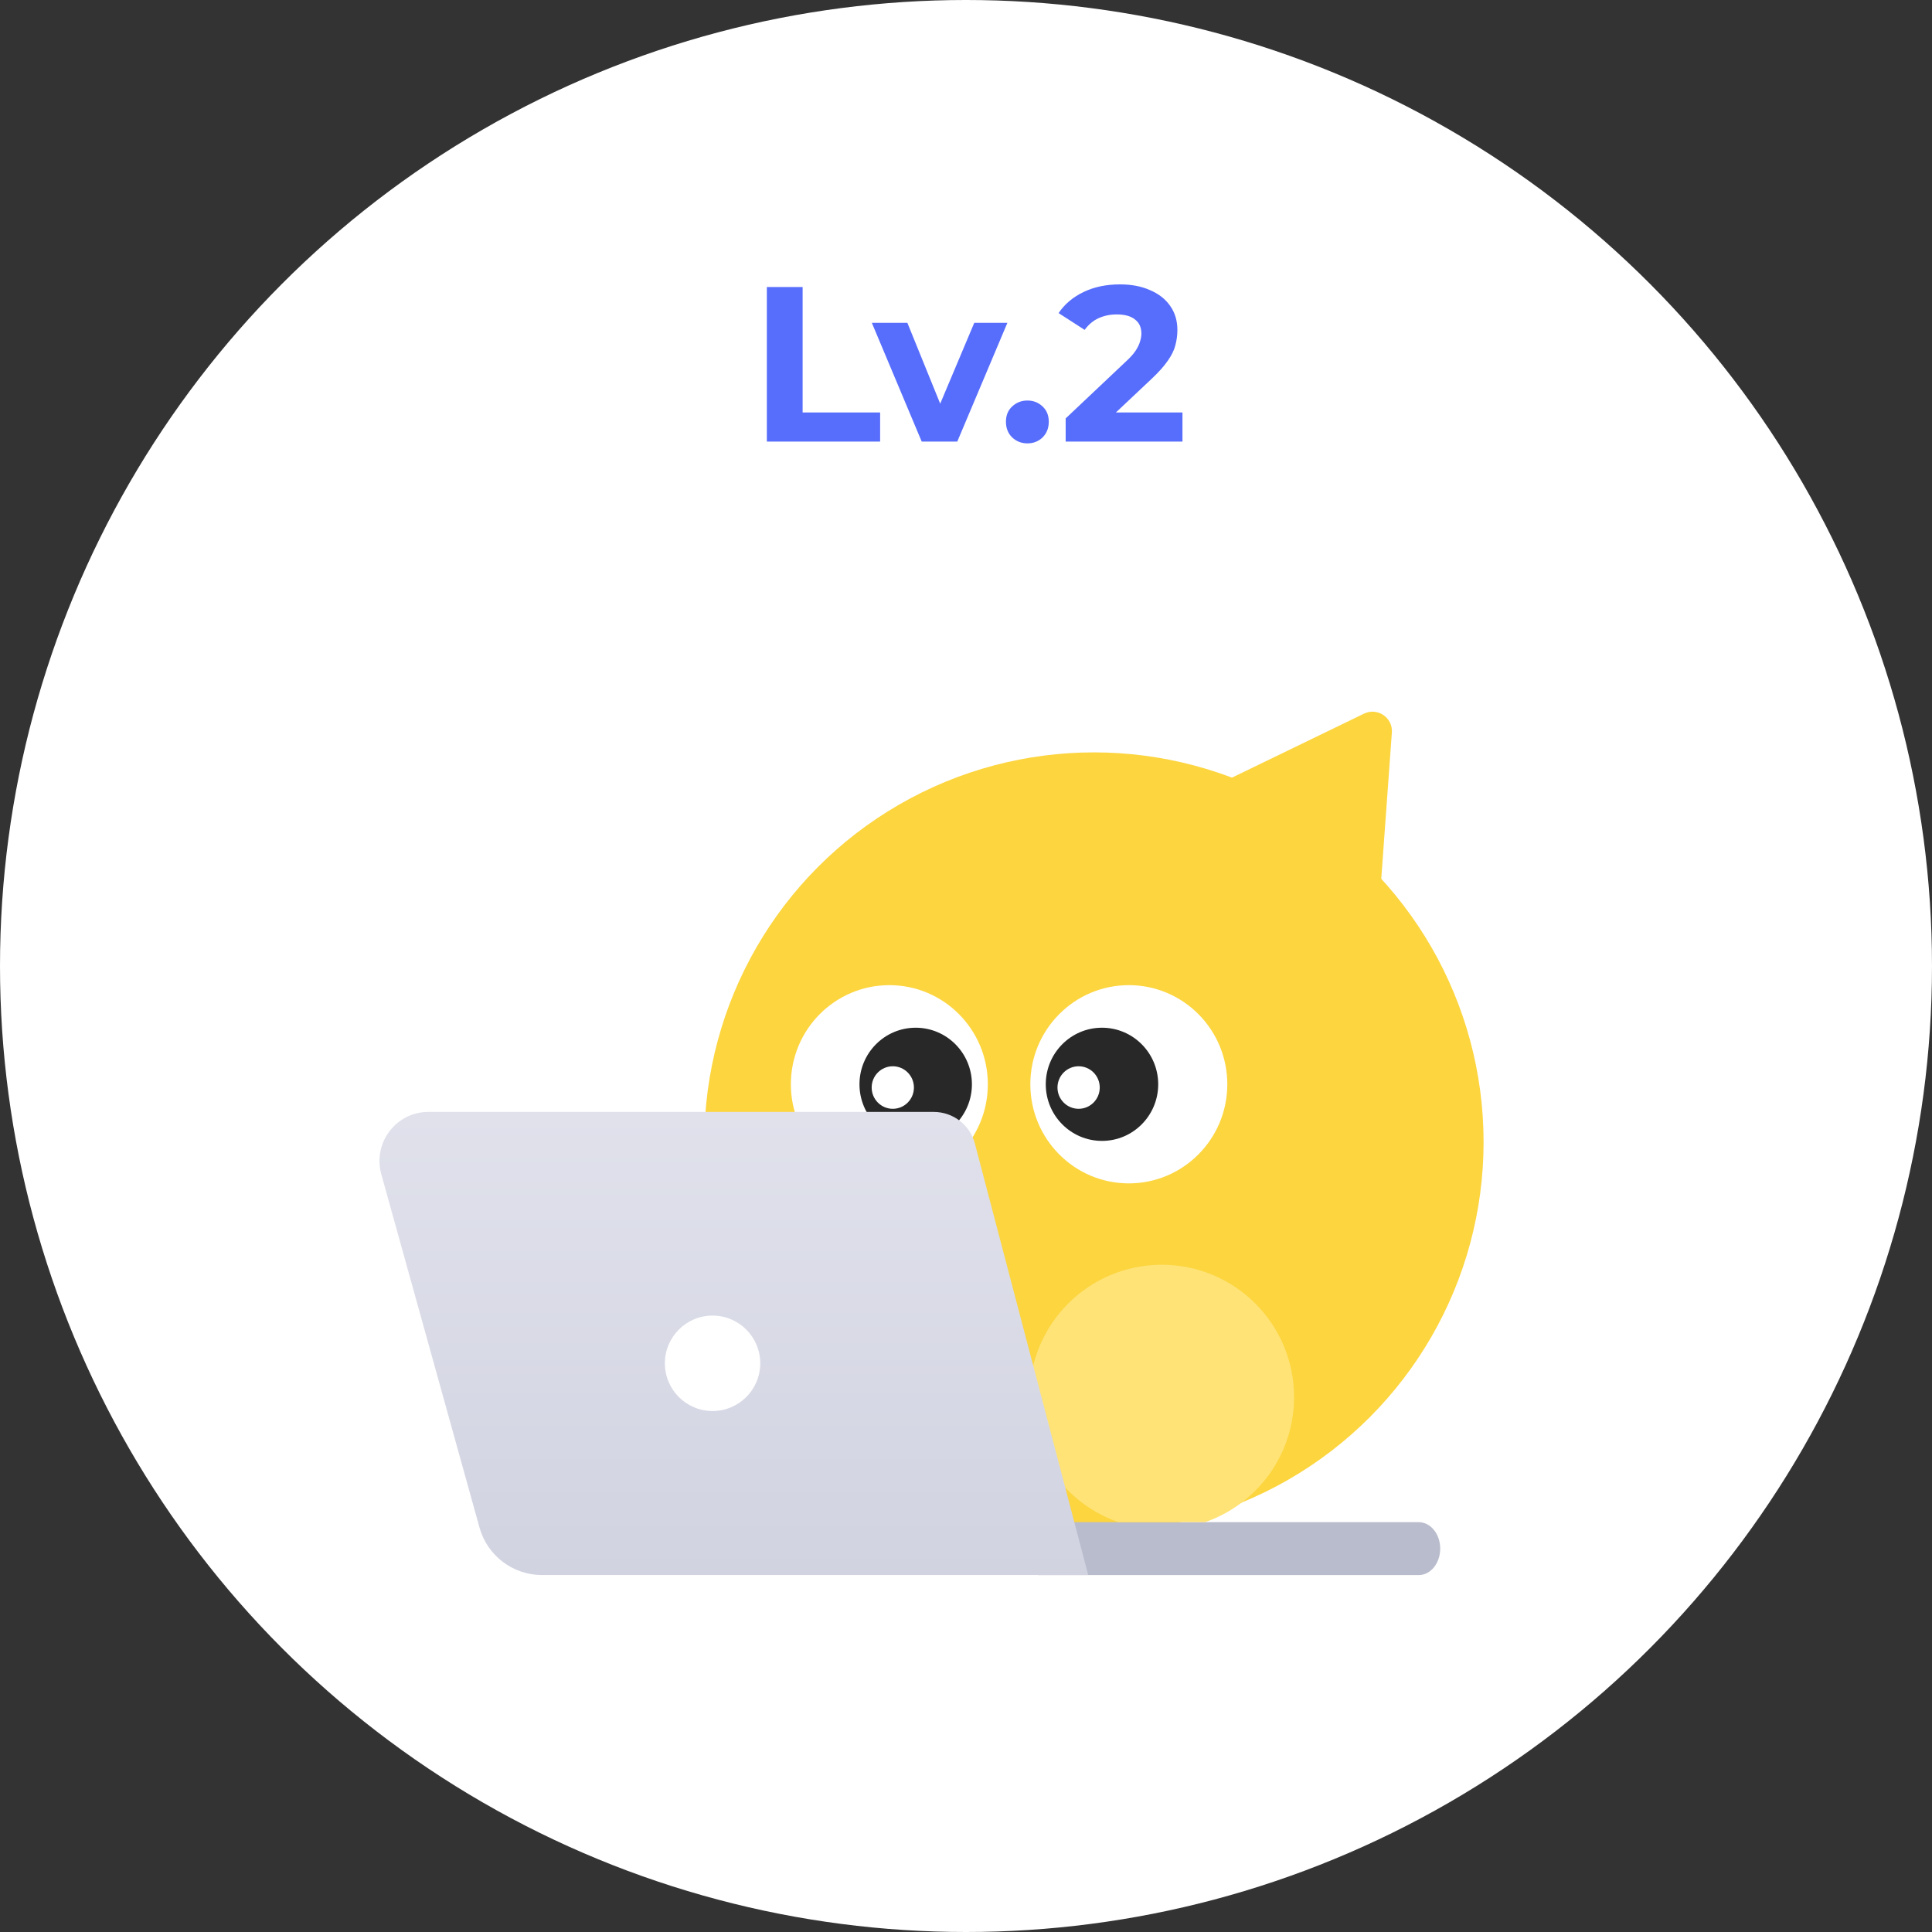 <svg width="160" height="160" viewBox="0 0 160 160" fill="none" xmlns="http://www.w3.org/2000/svg">
<rect x="0" y="0" width="160" height="160" fill="#333333" stroke="none"/>
<circle cx="80" cy="80" r="80" fill="white"/>
<path d="M63.507 36.571V23.771H66.47V34.158H72.888V36.571H63.507ZM76.333 36.571L72.201 26.734H75.144L78.582 35.2H77.119L80.685 26.734H83.428L79.277 36.571H76.333ZM85.082 36.718C84.594 36.718 84.173 36.553 83.82 36.224C83.478 35.883 83.308 35.45 83.308 34.926C83.308 34.401 83.478 33.981 83.82 33.664C84.173 33.335 84.594 33.17 85.082 33.17C85.581 33.17 86.002 33.335 86.343 33.664C86.685 33.981 86.855 34.401 86.855 34.926C86.855 35.45 86.685 35.883 86.343 36.224C86.002 36.553 85.581 36.718 85.082 36.718ZM88.254 36.571V34.651L93.191 29.988C93.581 29.635 93.868 29.318 94.05 29.038C94.233 28.757 94.355 28.501 94.416 28.27C94.489 28.038 94.526 27.825 94.526 27.63C94.526 27.118 94.349 26.727 93.996 26.459C93.654 26.179 93.148 26.039 92.478 26.039C91.941 26.039 91.442 26.142 90.978 26.35C90.527 26.557 90.143 26.88 89.826 27.319L87.669 25.929C88.156 25.198 88.839 24.619 89.717 24.192C90.594 23.765 91.606 23.552 92.752 23.552C93.703 23.552 94.532 23.71 95.239 24.027C95.958 24.332 96.513 24.765 96.903 25.326C97.305 25.886 97.506 26.557 97.506 27.337C97.506 27.752 97.451 28.166 97.342 28.58C97.244 28.983 97.037 29.409 96.72 29.86C96.415 30.311 95.964 30.817 95.367 31.378L91.271 35.236L90.704 34.158H97.927V36.571H88.254Z" fill="#576DFC"/>
<g clip-path="url(#clip0_88_28748)">
<circle cx="90.597" cy="94.576" r="32.267" fill="#FCD53F"/>
<path d="M93.484 98.003C97.989 98.003 101.64 94.328 101.64 89.795C101.64 85.261 97.989 81.586 93.484 81.586C88.98 81.586 85.328 85.261 85.328 89.795C85.328 94.328 88.98 98.003 93.484 98.003Z" fill="white"/>
<path d="M91.262 94.484C93.833 94.484 95.918 92.386 95.918 89.797C95.918 87.209 93.833 85.111 91.262 85.111C88.69 85.111 86.606 87.209 86.606 89.797C86.606 92.386 88.69 94.484 91.262 94.484Z" fill="#282828"/>
<path d="M73.652 98.003C78.157 98.003 81.808 94.328 81.808 89.795C81.808 85.261 78.157 81.586 73.652 81.586C69.148 81.586 65.496 85.261 65.496 89.795C65.496 94.328 69.148 98.003 73.652 98.003Z" fill="white"/>
<path d="M75.834 94.484C78.405 94.484 80.49 92.386 80.49 89.797C80.49 87.209 78.405 85.111 75.834 85.111C73.262 85.111 71.178 87.209 71.178 89.797C71.178 92.386 73.262 94.484 75.834 94.484Z" fill="#282828"/>
<path d="M89.326 91.826C90.293 91.826 91.076 91.038 91.076 90.065C91.076 89.092 90.293 88.304 89.326 88.304C88.36 88.304 87.576 89.092 87.576 90.065C87.576 91.038 88.36 91.826 89.326 91.826Z" fill="white"/>
<path d="M73.938 91.826C74.904 91.826 75.687 91.038 75.687 90.065C75.687 89.092 74.904 88.304 73.938 88.304C72.971 88.304 72.188 89.092 72.188 90.065C72.188 91.038 72.971 91.826 73.938 91.826Z" fill="white"/>
<path d="M117.494 130.442H85.975V126.059H117.494C118.474 126.059 119.272 127.042 119.272 128.25C119.272 129.458 118.474 130.442 117.494 130.442Z" fill="#B9BCCC"/>
<path d="M112.961 59.102C114.076 58.562 115.358 59.431 115.268 60.667L114.036 77.657C113.946 78.893 112.552 79.569 111.527 78.873L97.429 69.311C96.403 68.615 96.515 67.07 97.63 66.53L112.961 59.102Z" fill="#FCD53F"/>
<path fill-rule="evenodd" clip-rule="evenodd" d="M99.815 126.053C104.097 124.563 107.171 120.491 107.171 115.701C107.171 109.648 102.264 104.742 96.212 104.742C90.16 104.742 85.254 109.648 85.254 115.701C85.254 120.491 88.327 124.563 92.61 126.053H99.815Z" fill="#FFE376"/>
<path d="M90.121 130.438H44.88C42.471 130.438 40.357 128.827 39.713 126.515L31.577 97.241C30.863 94.648 32.795 92.084 35.484 92.084H77.323C78.933 92.084 80.334 93.163 80.74 94.719L90.121 130.438Z" fill="url(#paint0_linear_88_28748)"/>
<path d="M59.011 116.855C61.192 116.855 62.96 115.085 62.96 112.903C62.96 110.72 61.192 108.951 59.011 108.951C56.83 108.951 55.062 110.72 55.062 112.903C55.062 115.085 56.83 116.855 59.011 116.855Z" fill="white"/>
</g>
<defs>
<linearGradient id="paint0_linear_88_28748" x1="60.775" y1="92.084" x2="60.775" y2="130.438" gradientUnits="userSpaceOnUse">
<stop stop-color="#E0E1EB"/>
<stop offset="1" stop-color="#D1D3E1"/>
</linearGradient>
<clipPath id="clip0_88_28748">
<rect width="91.429" height="91.429" fill="white" transform="translate(31.43 49.144)"/>
</clipPath>
</defs>
</svg>
